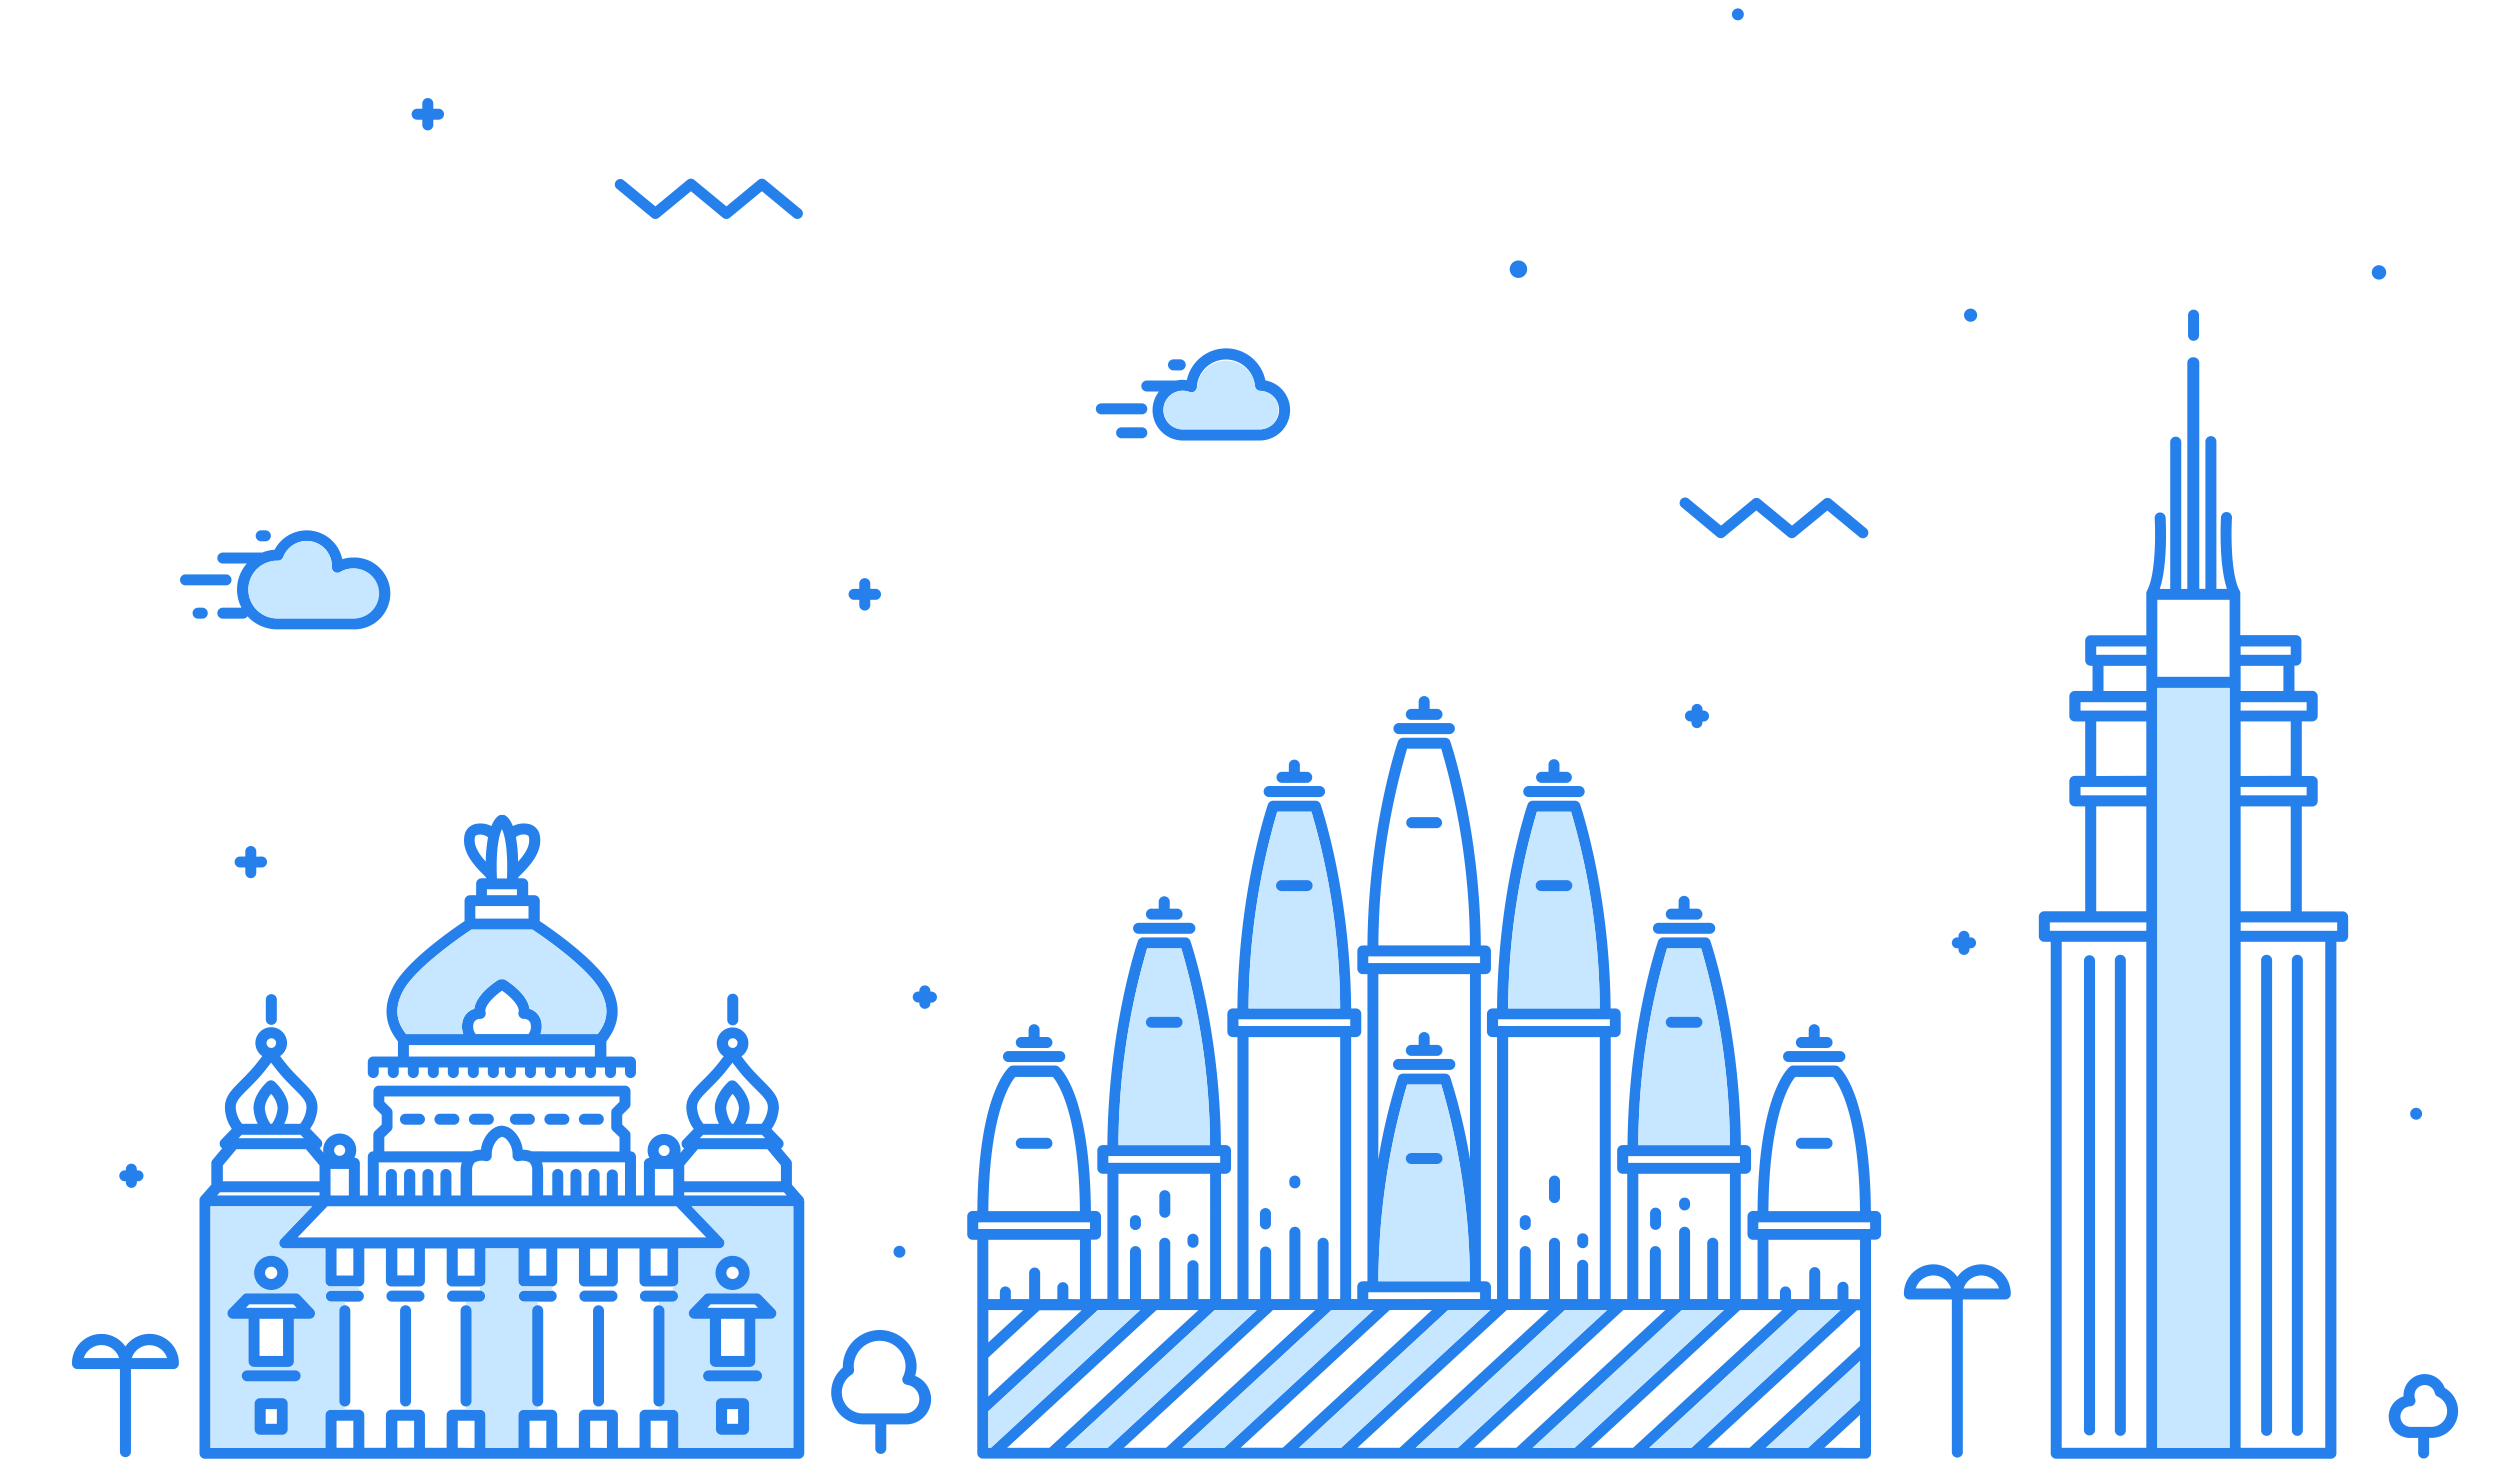 <svg id="Layer_1" data-name="Layer 1" xmlns="http://www.w3.org/2000/svg" viewBox="0 0 596 348.09"><defs><style>.cls-1{fill:#2680eb;}.cls-2{fill:#c7e6ff;}</style></defs><path class="cls-1" d="M586,336.09a6.38,6.38,0,0,1-6,6.69l-.89,0v3.62a1.31,1.31,0,1,1-2.62,0V342.8h-1.88A5.07,5.07,0,0,1,573,332.9a2.18,2.18,0,0,1,0-.25,5.07,5.07,0,0,1,9.82-1.77A6.33,6.33,0,0,1,586,336.09Zm-3.58,2.84a3.76,3.76,0,0,0-1.24-5.95,1.32,1.32,0,0,1-.74-.89,2.43,2.43,0,0,0-2.38-1.89,2.45,2.45,0,0,0-2.45,2.45,2.56,2.56,0,0,0,.16.85,1.31,1.31,0,0,1-1.22,1.77,2.45,2.45,0,0,0,0,4.89h1.06c1.34,0,3.39,0,4.2,0A3.77,3.77,0,0,0,582.41,338.93Z"/><path class="cls-1" d="M576,264.1a1.42,1.42,0,1,1-1.41,1.42A1.42,1.42,0,0,1,576,264.1Z"/><circle class="cls-1" cx="567.15" cy="64.94" r="1.72"/><path class="cls-1" d="M559.8,218.55v4.67a1.31,1.31,0,0,1-1.31,1.31H557V346.46a1.31,1.31,0,0,1-1.31,1.31H490.2a1.31,1.31,0,0,1-1.31-1.31V224.53h-1.53a1.31,1.31,0,0,1-1.31-1.31v-4.67a1.31,1.31,0,0,1,1.31-1.31h9.75v-25h-2.47a1.31,1.31,0,0,1-1.31-1.31v-4.66a1.31,1.31,0,0,1,1.31-1.31h2.47V172h-2.47a1.31,1.31,0,0,1-1.31-1.31v-4.66a1.31,1.31,0,0,1,1.31-1.31h4.22v-6h-.43a1.31,1.31,0,0,1-1.32-1.31v-4.66a1.32,1.32,0,0,1,1.32-1.31h13.25v-9.76a.25.25,0,0,1,0-.08.71.71,0,0,1,0-.14l0-.12a.65.65,0,0,1,0-.13l.06-.12,0-.08c2.22-3.72,2.15-13.86,1.93-17.45a1.31,1.31,0,0,1,2.62-.16c0,.5.63,11-1.41,17h2.5v-35.1a1.32,1.32,0,0,1,2.63,0v35.1h1.45V86.5a1.32,1.32,0,0,1,1.31-1.32H523a1.31,1.31,0,0,1,1.31,1.32v53.88h1.46v-35.1a1.31,1.31,0,0,1,2.62,0v35.1h2.51c-2-5.95-1.45-16.47-1.41-17a1.31,1.31,0,1,1,2.61.16c-.21,3.59-.29,13.74,1.93,17.45,0,0,0,0,0,.08l.06.12a.65.65,0,0,0,0,.13.5.5,0,0,1,0,.12.77.77,0,0,1,0,.15s0,0,0,.07v9.76h13.25a1.31,1.31,0,0,1,1.31,1.31v4.66a1.31,1.31,0,0,1-1.31,1.31H547v6h4.23a1.31,1.31,0,0,1,1.31,1.31v4.66a1.31,1.31,0,0,1-1.31,1.31h-2.48V185h2.48a1.31,1.31,0,0,1,1.31,1.31v4.66a1.31,1.31,0,0,1-1.31,1.31h-2.48v25h9.76A1.31,1.31,0,0,1,559.8,218.55Zm-2.62,3.35v-2h-23v2Zm-2.84,123.25V224.53H534.17V345.15ZM549.9,189.61v-2H534.17v2Zm0-20.21v-2H534.17v2Zm-3.79,47.84v-25H534.17v25Zm0-32.29V172H534.17V185Zm0-28.84v-2H534.17v2Zm-1.75,8.63v-6H534.17v6ZM531.54,345.15V164H514.3V345.15Zm0-183.8V143H514.3v18.35h17.24Zm-19.86,183.8V224.53H491.51V345.15Zm0-123.25v-2h-23v2Zm0-4.66v-25H499.74v25Zm0-27.63v-2H496v2Zm0-4.66V172H499.74V185Zm0-15.55v-2H496v2Zm0-4.66v-6h-10.2v6Zm0-8.63v-2H499.74v2Z"/><path class="cls-1" d="M549,228.93V341a1.31,1.31,0,1,1-2.62,0V228.93a1.31,1.31,0,1,1,2.62,0Z"/><path class="cls-1" d="M541.67,228.93V341a1.31,1.31,0,1,1-2.62,0V228.93a1.31,1.31,0,1,1,2.62,0Z"/><path class="cls-2" d="M531.54,223.22V345.15H514.3V164h17.24v59.24Z"/><path class="cls-1" d="M524.26,75.14v4.8A1.3,1.3,0,0,1,523,81.25h-.06a1.31,1.31,0,0,1-1.31-1.31v-4.8a1.32,1.32,0,0,1,1.31-1.32H523A1.31,1.31,0,0,1,524.26,75.14Z"/><path class="cls-1" d="M506.8,228.93V341a1.31,1.31,0,0,1-2.62,0V228.93a1.31,1.31,0,1,1,2.62,0Z"/><path class="cls-1" d="M499.45,228.93V341a1.32,1.32,0,0,1-2.63,0V228.93a1.32,1.32,0,0,1,2.63,0Z"/><path class="cls-1" d="M479.37,308.48a1.31,1.31,0,0,1-1.31,1.31H467.94v36.39a1.31,1.31,0,1,1-2.62,0V309.79H455.2a1.31,1.31,0,0,1-1.31-1.31,7,7,0,0,1,12.74-4.07,7,7,0,0,1,12.74,4.07Zm-11.23-1.31h8.42a4.41,4.41,0,0,0-8.42,0Zm-11.43,0h8.42a4.41,4.41,0,0,0-8.42,0Z"/><path class="cls-1" d="M469.78,73.57a1.57,1.57,0,1,1-1.56,1.57A1.57,1.57,0,0,1,469.78,73.57Z"/><path class="cls-1" d="M469.78,223.47a1.31,1.31,0,0,1,0,2.62h-.26v.26a1.31,1.31,0,0,1-2.62,0v-.26h-.27a1.31,1.31,0,0,1,0-2.62h.27v-.26a1.31,1.31,0,1,1,2.62,0v.26Z"/><path class="cls-1" d="M448.46,290v4.22a1.31,1.31,0,0,1-1.31,1.31h-1.1v50.89a1.31,1.31,0,0,1-1.31,1.31H234.3a1.31,1.31,0,0,1-1.31-1.31V295.57H231.9a1.3,1.3,0,0,1-1.31-1.31V290a1.31,1.31,0,0,1,1.31-1.31H233c.22-28,7.38-34.12,7.69-34.37a1.28,1.28,0,0,1,.82-.29h10.05a1.28,1.28,0,0,1,.82.29c.31.25,7.47,6.38,7.69,34.37h1.1a1.31,1.31,0,0,1,1.31,1.31v4.22a1.31,1.31,0,0,1-1.31,1.31h-1.09v14.12H264V279.83h-1.09a1.31,1.31,0,0,1-1.31-1.31V274.3a1.3,1.3,0,0,1,1.31-1.31H264c.21-28.05,7.2-48.44,7.27-48.64a1.31,1.31,0,0,1,1.24-.88h10.05a1.32,1.32,0,0,1,1.24.88c.07.2,7.05,20.59,7.27,48.64h1.1a1.3,1.3,0,0,1,1.31,1.31v4.22a1.31,1.31,0,0,1-1.31,1.31H291.1v29.86H295V247.25h-1.09a1.31,1.31,0,0,1-1.31-1.31v-4.22a1.3,1.3,0,0,1,1.31-1.31H295c.22-28,7.2-48.44,7.27-48.64a1.32,1.32,0,0,1,1.24-.88H313.6a1.31,1.31,0,0,1,1.24.88c.07.2,7.06,20.59,7.27,48.64h1.1a1.3,1.3,0,0,1,1.31,1.31v4.22a1.31,1.31,0,0,1-1.31,1.31h-1.09v62.44h1.45v-2.92a1.31,1.31,0,0,1,1.31-1.31H326V232.24h-1.1a1.31,1.31,0,0,1-1.31-1.31v-4.22a1.31,1.31,0,0,1,1.31-1.31H326c.21-28.05,7.2-48.44,7.27-48.64a1.3,1.3,0,0,1,1.24-.88h10a1.3,1.3,0,0,1,1.24.88c.07.2,7.06,20.59,7.28,48.64h1.1a1.31,1.31,0,0,1,1.31,1.31v4.22a1.31,1.31,0,0,1-1.31,1.31h-1.09v73.22h1.09a1.31,1.31,0,0,1,1.31,1.31v2.92h1.45V247.25h-1.09a1.31,1.31,0,0,1-1.31-1.31v-4.22a1.31,1.31,0,0,1,1.31-1.31h1.1c.22-28,7.2-48.44,7.28-48.64a1.3,1.3,0,0,1,1.23-.88h10.05a1.31,1.31,0,0,1,1.24.88c.07.2,7.06,20.59,7.27,48.64h1.1a1.3,1.3,0,0,1,1.31,1.31v4.22a1.31,1.31,0,0,1-1.31,1.31H384v62.44h3.93V279.83h-1.09a1.31,1.31,0,0,1-1.31-1.31V274.3a1.31,1.31,0,0,1,1.31-1.31H388c.22-28.05,7.21-48.44,7.28-48.64a1.3,1.3,0,0,1,1.24-.88h10a1.3,1.3,0,0,1,1.24.88c.07.2,7.06,20.59,7.27,48.64h1.1a1.31,1.31,0,0,1,1.32,1.31v4.22a1.32,1.32,0,0,1-1.32,1.31H415v29.86H419V295.57h-1.09a1.31,1.31,0,0,1-1.31-1.31V290a1.31,1.31,0,0,1,1.31-1.31H419c.22-28,7.37-34.12,7.68-34.37a1.33,1.33,0,0,1,.83-.29h10a1.33,1.33,0,0,1,.83.29c.31.25,7.46,6.38,7.68,34.37h1.11A1.31,1.31,0,0,1,448.46,290ZM445.84,293v-1.6H419.18V293h26.66Zm-2.41,52.2V337.3l-8.5,7.85Zm0-11.42v-9.29L421,345.15h10.06Zm0-12.85v-8.57h-.78L407.1,345.15h10Zm0-11.19V295.57H421.59v14.12h2.76V308a1.31,1.31,0,0,1,2.62,0v1.69h4.35v-6.3a1.31,1.31,0,0,1,2.62,0v6.3h4.11v-2.81a1.31,1.31,0,0,1,2.62,0v2.81Zm-21.84-21h21.83c-.18-23.2-5.21-30.58-6.44-32H428C426.81,258.14,421.78,265.51,421.59,288.73Zm-18.35,56.42,35.55-32.84H428.74l-35.56,32.84Zm-13.92,0,35.56-32.84H414.82l-35.55,32.84Zm25.49-67.94v-1.6H388.16v1.6h.75a1.33,1.33,0,0,1,.34,0h24.47a1.27,1.27,0,0,1,.34,0Zm-2.4,32.48V279.83H390.57v29.86h2.76V298.38a1.31,1.31,0,0,1,2.62,0v11.31h4.35V293.77a1.31,1.31,0,0,1,2.62,0v15.92H407V296.4a1.31,1.31,0,0,1,2.62,0v13.29ZM390.57,273H412.4a168.71,168.71,0,0,0-6.84-46.9h-8.14A168.7,168.7,0,0,0,390.57,273ZM375.4,345.15,411,312.31h-10l-35.56,32.84Zm-13.91,0L397,312.31H387l-35.56,32.84Zm22.3-100.52V243H357.14v1.6h26.65ZM347.57,345.15l35.56-32.84H373.07l-35.55,32.84Zm33.82-35.46V247.25H359.54v62.44h2.77V298.38a1.31,1.31,0,0,1,2.62,0v11.31h4.35V296.4a1.31,1.31,0,0,1,2.62,0v13.29H376v-8.05a1.31,1.31,0,0,1,2.62,0v8.05Zm-21.84-69.28h21.83a168.71,168.71,0,0,0-6.84-46.9H366.4A168.78,168.78,0,0,0,359.55,240.41Zm-25.9,104.74,35.56-32.84h-10L323.6,345.15Zm-13.91,0,35.55-32.84H345.24l-35.56,32.84Zm33.11-35.46v-1.61H326.2v1.61Zm0-80.07V228H326.2v1.6h26.65Zm-2.41,46.77V232.24H328.6v44.15a138.91,138.91,0,0,1,4.66-19.57,1.31,1.31,0,0,1,1.24-.87h10a1.31,1.31,0,0,1,1.24.87A137.21,137.21,0,0,1,350.44,276.39Zm-21.83-51h21.82a168.3,168.3,0,0,0-6.84-46.9h-8.14A168.94,168.94,0,0,0,328.61,225.4Zm0,80.06h21.82a168.2,168.2,0,0,0-6.84-46.89h-8.14A168.84,168.84,0,0,0,328.61,305.46Zm-22.79,39.69,35.56-32.84H331.32l-35.55,32.84Zm-13.92,0,35.56-32.84h-10l-35.56,32.84Zm30-100.52V243H295.25v1.6H321.9Zm-2.4,65.06V247.25H297.65v62.44h2.76V298.38a1.32,1.32,0,0,1,2.63,0v11.31h4.35V293.77a1.31,1.31,0,0,1,2.62,0v15.92h4.11V296.4a1.31,1.31,0,0,1,2.62,0v13.29Zm-21.84-69.28h21.83a168.71,168.71,0,0,0-6.84-46.9H304.5A169.35,169.35,0,0,0,297.66,240.41ZM278,345.15l35.55-32.84H303.49l-35.56,32.84Zm-13.92,0,35.56-32.84H289.57L254,345.15Zm26.81-67.94v-1.6H264.23v1.6H265a1.27,1.27,0,0,1,.34,0h24.47a1.27,1.27,0,0,1,.34,0Zm-2.4,32.48V279.83H266.63v29.86h2.76V298.38a1.31,1.31,0,0,1,2.62,0v11.31h4.36V296.4a1.31,1.31,0,0,1,2.62,0v13.29h4.1v-8.05a1.32,1.32,0,0,1,2.63,0v8.05ZM266.64,273h21.83a168.71,168.71,0,0,0-6.84-46.9h-8.15A168.86,168.86,0,0,0,266.64,273Zm-16.48,72.16,35.55-32.84h-10L240.1,345.15Zm-13.92,0,35.56-32.84H261.74l-26.13,24.13v8.71ZM259.86,293v-1.6H233.21V293h26.65Zm-24.25,39.93,22.27-20.57H247.82l-12.21,11.28Zm21.85-23.19V295.57H235.61v14.12h2.76V308a1.31,1.31,0,0,1,2.62,0v1.69h4.35v-6.3a1.32,1.32,0,0,1,2.63,0v6.3h4.1v-2.81a1.32,1.32,0,0,1,2.63,0v2.81Zm-21.84-21h21.83c-.19-23.2-5.21-30.58-6.45-32h-8.94C240.83,258.14,235.8,265.51,235.62,288.73Zm0,31.29,8.35-7.71h-8.35Z"/><path class="cls-1" d="M444.94,126a1.31,1.31,0,0,1-.83,2.32,1.28,1.28,0,0,1-.84-.3l-7.63-6.3L428,128a1.31,1.31,0,0,1-1.67,0l-7.63-6.3-7.63,6.3a1.31,1.31,0,0,1-1.67,0L401,121a1.31,1.31,0,1,1,1.67-2l7.62,6.3,7.64-6.3a1.3,1.3,0,0,1,1.66,0l7.63,6.3,7.64-6.3a1.31,1.31,0,0,1,1.67,0Z"/><polygon class="cls-2" points="443.43 324.44 443.43 333.73 431.07 345.15 421.01 345.15 443.43 324.44"/><path class="cls-1" d="M438.63,250.57a1.31,1.31,0,0,1,0,2.62H426.39a1.31,1.31,0,0,1,0-2.62Z"/><polygon class="cls-2" points="438.79 312.31 403.24 345.15 393.18 345.15 428.74 312.31 438.79 312.31"/><path class="cls-1" d="M435.57,247.22a1.31,1.31,0,1,1,0,2.62h-6.12a1.31,1.31,0,0,1,0-2.62h1.75v-1.74a1.31,1.31,0,1,1,2.62,0v1.74Z"/><path class="cls-1" d="M435.57,271.25a1.31,1.31,0,0,1,0,2.62h-6.12a1.31,1.31,0,0,1,0-2.62Z"/><path class="cls-1" d="M414.31,2a1.42,1.42,0,1,1-1.42,1.41A1.42,1.42,0,0,1,414.31,2Z"/><path class="cls-2" d="M412.4,273H390.57a168.7,168.7,0,0,1,6.85-46.9h8.14A168.71,168.71,0,0,1,412.4,273Zm-6.54-29.28a1.31,1.31,0,0,0-1.31-1.31h-6.12a1.31,1.31,0,1,0,0,2.62h6.12A1.31,1.31,0,0,0,405.86,243.71Z"/><polygon class="cls-2" points="410.96 312.31 375.4 345.15 365.35 345.15 400.91 312.31 410.96 312.31"/><path class="cls-1" d="M407.61,220a1.31,1.31,0,0,1,0,2.62H395.37a1.31,1.31,0,0,1,0-2.62Z"/><path class="cls-1" d="M406.12,169.4a1.31,1.31,0,0,1,0,2.62h-.26v.26a1.31,1.31,0,1,1-2.62,0V172H403a1.31,1.31,0,0,1,0-2.62h.27v-.26a1.31,1.31,0,0,1,2.62,0v.26Z"/><path class="cls-1" d="M404.55,216.62a1.31,1.31,0,0,1,0,2.62h-6.12a1.31,1.31,0,0,1,0-2.62h1.75v-1.74a1.31,1.31,0,0,1,2.62,0v1.74Z"/><path class="cls-1" d="M404.55,242.4a1.31,1.31,0,0,1,0,2.62h-6.12a1.31,1.31,0,1,1,0-2.62Z"/><path class="cls-1" d="M402.92,286.81v.45a1.31,1.31,0,0,1-2.62,0v-.45a1.31,1.31,0,1,1,2.62,0Z"/><path class="cls-1" d="M396,289.21v2.68a1.31,1.31,0,0,1-2.62,0v-2.68a1.31,1.31,0,1,1,2.62,0Z"/><polygon class="cls-2" points="383.13 312.31 347.57 345.15 337.52 345.15 373.07 312.31 382.7 312.31 383.13 312.31"/><path class="cls-2" d="M381.38,240.41H359.55a168.78,168.78,0,0,1,6.85-46.9h8.14A168.71,168.71,0,0,1,381.38,240.41Zm-6.54-29.28a1.31,1.31,0,0,0-1.31-1.31h-6.12a1.31,1.31,0,1,0,0,2.62h6.12A1.31,1.31,0,0,0,374.84,211.13Z"/><path class="cls-1" d="M378.63,295.33v.93a1.31,1.31,0,0,1-2.62,0v-.93a1.31,1.31,0,0,1,2.62,0Z"/><path class="cls-1" d="M376.58,187.39a1.32,1.32,0,0,1,0,2.63H364.35a1.32,1.32,0,0,1,0-2.63Z"/><path class="cls-1" d="M373.53,184a1.32,1.32,0,0,1,0,2.63h-6.12a1.32,1.32,0,0,1,0-2.63h1.75V182.3a1.31,1.31,0,1,1,2.62,0V184Z"/><path class="cls-1" d="M373.53,209.82a1.31,1.31,0,0,1,0,2.62h-6.12a1.31,1.31,0,1,1,0-2.62Z"/><path class="cls-1" d="M371.9,281.57v3.94a1.31,1.31,0,0,1-2.62,0v-3.94a1.31,1.31,0,0,1,2.62,0Z"/><path class="cls-1" d="M364.93,291v.93a1.31,1.31,0,0,1-2.62,0V291a1.31,1.31,0,1,1,2.62,0Z"/><path class="cls-1" d="M362,62.1a2.08,2.08,0,1,1-2.08,2.07A2.08,2.08,0,0,1,362,62.1Z"/><polygon class="cls-2" points="355.29 312.31 319.74 345.15 309.68 345.15 345.24 312.31 354.16 312.31 355.29 312.31"/><path class="cls-2" d="M350.43,305.46H328.61a168.84,168.84,0,0,1,6.84-46.89h8.14A168.2,168.2,0,0,1,350.43,305.46Zm-6.54-29.27a1.31,1.31,0,0,0-1.31-1.31h-6.12a1.31,1.31,0,0,0,0,2.62h6.12A1.31,1.31,0,0,0,343.89,276.19Z"/><path class="cls-1" d="M345.64,172.38a1.32,1.32,0,0,1,0,2.63H333.4a1.32,1.32,0,0,1,0-2.63Z"/><path class="cls-1" d="M345.64,252.45a1.31,1.31,0,0,1,0,2.62H333.4a1.31,1.31,0,0,1,0-2.62Z"/><path class="cls-1" d="M342.58,169a1.31,1.31,0,1,1,0,2.62h-6.12a1.31,1.31,0,1,1,0-2.62h1.75v-1.75a1.31,1.31,0,1,1,2.62,0V169Z"/><path class="cls-1" d="M342.58,194.81a1.32,1.32,0,0,1,0,2.63h-6.12a1.32,1.32,0,0,1,0-2.63Z"/><path class="cls-1" d="M342.58,249.1a1.31,1.31,0,1,1,0,2.62h-6.12a1.31,1.31,0,1,1,0-2.62h1.75v-1.75a1.31,1.31,0,1,1,2.62,0v1.75Z"/><path class="cls-1" d="M342.58,274.88a1.31,1.31,0,0,1,0,2.62h-6.12a1.31,1.31,0,0,1,0-2.62Z"/><polygon class="cls-2" points="327.46 312.31 291.9 345.15 281.85 345.15 317.41 312.31 320.81 312.31 324.88 312.31 327.46 312.31"/><path class="cls-2" d="M319.49,240.41H297.66a169.35,169.35,0,0,1,6.84-46.9h8.15A168.71,168.71,0,0,1,319.49,240.41Zm-6.55-29.28a1.31,1.31,0,0,0-1.31-1.31h-6.11a1.31,1.31,0,0,0,0,2.62h6.11A1.3,1.3,0,0,0,312.94,211.13Z"/><path class="cls-1" d="M314.69,187.39a1.32,1.32,0,0,1,0,2.63H302.46a1.32,1.32,0,0,1,0-2.63Z"/><path class="cls-1" d="M311.63,184a1.32,1.32,0,0,1,0,2.63h-6.11a1.32,1.32,0,0,1,0-2.63h1.74V182.3a1.32,1.32,0,0,1,2.63,0V184Z"/><path class="cls-1" d="M311.63,209.82a1.31,1.31,0,0,1,0,2.62h-6.11a1.31,1.31,0,0,1,0-2.62Z"/><path class="cls-1" d="M310,281.57V282a1.31,1.31,0,1,1-2.62,0v-.44a1.31,1.31,0,0,1,2.62,0Z"/><path class="cls-1" d="M301.64,90.68a7.17,7.17,0,0,1,5.92,7.1,7.25,7.25,0,0,1-7.23,7.24H282a7.23,7.23,0,0,1-5.7-11.68H273.4a1.31,1.31,0,0,1,0-2.62h7a7.06,7.06,0,0,1,1.54-.17,7.75,7.75,0,0,1,1,.07,9.57,9.57,0,0,1,18.73.06Zm3.3,7.1a4.58,4.58,0,0,0-4.49-4.6A1.3,1.3,0,0,1,299.19,92a6.95,6.95,0,0,0-13.86.31,1.32,1.32,0,0,1-.59,1,1.3,1.3,0,0,1-1.18.13,4.54,4.54,0,0,0-1.61-.3,4.61,4.61,0,0,0,0,9.22h18.38A4.61,4.61,0,0,0,304.94,97.78Z"/><path class="cls-2" d="M300.45,93.18a4.61,4.61,0,0,1-.12,9.21H282a4.61,4.61,0,0,1,0-9.22,4.54,4.54,0,0,1,1.61.3,1.3,1.3,0,0,0,1.18-.13,1.32,1.32,0,0,0,.59-1A6.95,6.95,0,0,1,299.19,92,1.3,1.3,0,0,0,300.45,93.18Z"/><path class="cls-1" d="M303,289.21v2.68a1.32,1.32,0,0,1-2.63,0v-2.68a1.32,1.32,0,0,1,2.63,0Z"/><polygon class="cls-2" points="299.63 312.31 264.07 345.15 254.02 345.15 289.57 312.31 289.79 312.31 296.34 312.31 299.63 312.31"/><path class="cls-2" d="M288.47,273H266.64a168.86,168.86,0,0,1,6.84-46.9h8.15A168.71,168.71,0,0,1,288.47,273Zm-6.55-29.28a1.31,1.31,0,0,0-1.31-1.31H274.5a1.31,1.31,0,0,0,0,2.62h6.11A1.3,1.3,0,0,0,281.92,243.71Z"/><path class="cls-1" d="M285.72,295.33v.93a1.32,1.32,0,0,1-2.63,0v-.93a1.32,1.32,0,0,1,2.63,0Z"/><path class="cls-1" d="M283.67,220a1.31,1.31,0,1,1,0,2.62H271.44a1.31,1.31,0,1,1,0-2.62Z"/><path class="cls-1" d="M281.47,85.67a1.32,1.32,0,0,1,0,2.63h-1.81a1.32,1.32,0,0,1,0-2.63Z"/><path class="cls-1" d="M280.61,216.62a1.31,1.31,0,0,1,0,2.62H274.5a1.31,1.31,0,0,1,0-2.62h1.74v-1.74a1.32,1.32,0,0,1,2.63,0v1.74Z"/><path class="cls-1" d="M280.61,242.4a1.31,1.31,0,0,1,0,2.62H274.5a1.31,1.31,0,0,1,0-2.62Z"/><path class="cls-1" d="M279,285.06V289a1.31,1.31,0,0,1-2.62,0v-3.95a1.31,1.31,0,0,1,2.62,0Z"/><path class="cls-1" d="M272.21,96.16a1.31,1.31,0,1,1,0,2.62h-9.65a1.31,1.31,0,1,1,0-2.62Z"/><path class="cls-1" d="M272.21,101.87a1.31,1.31,0,1,1,0,2.62h-4.82a1.31,1.31,0,0,1,0-2.62Z"/><path class="cls-1" d="M272,291v.93a1.31,1.31,0,0,1-2.62,0V291a1.31,1.31,0,0,1,2.62,0Z"/><polygon class="cls-2" points="271.8 312.31 236.24 345.15 235.61 345.15 235.61 336.44 261.74 312.31 265.32 312.31 271.8 312.31"/><path class="cls-1" d="M252.65,250.57a1.31,1.31,0,0,1,0,2.62H240.42a1.31,1.31,0,1,1,0-2.62Z"/><path class="cls-1" d="M249.59,247.22a1.31,1.31,0,0,1,0,2.62h-6.11a1.31,1.31,0,1,1,0-2.62h1.74v-1.74a1.31,1.31,0,1,1,2.62,0v1.74Z"/><path class="cls-1" d="M249.59,271.25a1.31,1.31,0,0,1,0,2.62h-6.11a1.31,1.31,0,1,1,0-2.62Z"/><path class="cls-1" d="M222.06,236.41a1.31,1.31,0,0,1,0,2.62h-.26v.27a1.32,1.32,0,0,1-2.63,0V239h-.26a1.31,1.31,0,0,1,0-2.62h.26v-.26a1.32,1.32,0,0,1,2.63,0v.26Z"/><path class="cls-1" d="M218.17,328a6,6,0,0,1-2.42,11.58h-4.46v5.73a1.31,1.31,0,0,1-2.62,0v-5.73h-2.85a7.65,7.65,0,0,1-4.89-13.54c0-.16,0-.31,0-.46a8.8,8.8,0,0,1,17.59,0A8.52,8.52,0,0,1,218.17,328Zm1,5.53a3.43,3.43,0,0,0-2.92-3.38,1.28,1.28,0,0,1-1-.68,1.31,1.31,0,0,1,0-1.19,6.08,6.08,0,0,0,.63-2.7,6.18,6.18,0,0,0-12.35,0,6,6,0,0,0,.07.88,1.3,1.3,0,0,1-.57,1.27,5,5,0,0,0,2.78,9.23h9.93A3.43,3.43,0,0,0,219.17,333.56Z"/><path class="cls-1" d="M214.43,297a1.42,1.42,0,1,1-1.42,1.41A1.41,1.41,0,0,1,214.43,297Z"/><path class="cls-1" d="M208.72,140.38a1.31,1.31,0,0,1,0,2.62h-1.25v1.25a1.31,1.31,0,0,1-2.62,0V143h-1.24a1.31,1.31,0,0,1,0-2.62h1.24v-1.24a1.31,1.31,0,0,1,2.62,0v1.24Z"/><path class="cls-1" d="M191.74,286.27v60.19a1.31,1.31,0,0,1-1.31,1.31H48.87a1.31,1.31,0,0,1-1.31-1.31V286.27s0,0,0-.07a.66.66,0,0,1,0-.14l0-.12a.93.93,0,0,1,0-.13l.05-.11.06-.11a.44.44,0,0,1,.08-.11.25.25,0,0,1,0-.07l2.63-3v-5.08a1.28,1.28,0,0,1,.31-.84l2.29-2.74a1.31,1.31,0,0,1-.27-2l2.55-2.63A9.23,9.23,0,0,1,53.62,264c0-2.59,1.57-4.16,3.74-6.34.8-.8,1.71-1.71,2.71-2.83.75-.84,1.73-2.09,2.46-3.06a3.77,3.77,0,1,1,4.25,0c.73,1,1.71,2.23,2.45,3.06,1,1.12,1.92,2,2.72,2.83,2.17,2.18,3.74,3.75,3.74,6.34a9.23,9.23,0,0,1-1.77,5.09l2.54,2.63a1.3,1.3,0,0,1-.26,2l.91,1.08a3.68,3.68,0,0,1-.06-.58A3.94,3.94,0,1,1,84.48,276a1.31,1.31,0,0,1,1.31,1.31V285h1.89v-9.17A1.31,1.31,0,0,1,89,274.48v-3.93a1.32,1.32,0,0,1,.41-.95L91,268.1v-2.33l-1.58-1.58a1.29,1.29,0,0,1-.39-.93v-3.12a1.31,1.31,0,0,1,1.31-1.31H149a1.31,1.31,0,0,1,1.31,1.31v3.12a1.29,1.29,0,0,1-.39.93l-1.58,1.58v2.33l1.57,1.5a1.35,1.35,0,0,1,.4.95v3.93a1.31,1.31,0,0,1,1.31,1.31V285h1.89v-7.64a1.31,1.31,0,0,1,1.31-1.31,3.93,3.93,0,1,1,7.43-1.77,3.68,3.68,0,0,1-.06.58l.91-1.08a1.3,1.3,0,0,1-.26-2l2.54-2.63a9.23,9.23,0,0,1-1.76-5.09c0-2.59,1.56-4.16,3.73-6.34.8-.8,1.71-1.71,2.72-2.83.74-.84,1.72-2.09,2.46-3.06a3.77,3.77,0,1,1,4.24,0c.74,1,1.71,2.23,2.46,3.06,1,1.12,1.91,2,2.71,2.83,2.17,2.18,3.74,3.75,3.74,6.34a9.31,9.31,0,0,1-1.76,5.09l2.54,2.63a1.31,1.31,0,0,1-.27,2l2.3,2.74a1.33,1.33,0,0,1,.3.84v5.08l2.63,3,.05.07.07.11a.24.24,0,0,1,.06.11l.05.11a.93.93,0,0,1,0,.13l0,.12a.66.66,0,0,1,0,.14A.2.2,0,0,1,191.74,286.27Zm-2.62,58.88V287.59H164.88l7.49,7.83a1.3,1.3,0,0,1-.94,2.21h-9.69v7.76a1.31,1.31,0,0,1-1.31,1.31h-6.67a1.31,1.31,0,0,1-1.31-1.31v-7.76h-5.16v7.76A1.31,1.31,0,0,1,146,306.7h-6.67a1.31,1.31,0,0,1-1.31-1.31v-7.76h-5.17v7.76a1.31,1.31,0,0,1-1.31,1.31h-6.66a1.31,1.31,0,0,1-1.31-1.31v-7.76h-7.8v7.76a1.31,1.31,0,0,1-1.31,1.31h-6.66a1.31,1.31,0,0,1-1.31-1.31v-7.76H101.3v7.76A1.31,1.31,0,0,1,100,306.7H93.33A1.31,1.31,0,0,1,92,305.39v-7.76H86.85v7.76a1.31,1.31,0,0,1-1.31,1.31H78.87a1.31,1.31,0,0,1-1.31-1.31v-7.76H67.88a1.3,1.3,0,0,1-.95-2.21l7.49-7.83H50.18v57.56H77.56v-7.76a1.31,1.31,0,0,1,1.31-1.31h6.67a1.31,1.31,0,0,1,1.31,1.31v7.76H92v-7.76a1.31,1.31,0,0,1,1.31-1.31H100a1.31,1.31,0,0,1,1.31,1.31v7.76h5.17v-7.76a1.31,1.31,0,0,1,1.31-1.31h6.66a1.31,1.31,0,0,1,1.31,1.31v7.76h7.8v-7.76a1.31,1.31,0,0,1,1.31-1.31h6.66a1.31,1.31,0,0,1,1.31,1.31v7.76H138v-7.76a1.31,1.31,0,0,1,1.31-1.31H146a1.31,1.31,0,0,1,1.31,1.31v7.76h5.16v-7.76a1.31,1.31,0,0,1,1.31-1.31h6.67a1.31,1.31,0,0,1,1.31,1.31v7.76ZM187.55,285l-.66-.76H163.12V285Zm-1.38-3.38v-3.79l-3.23-3.86H166.36l-3.24,3.86v3.79Zm-4.61-13.71a7,7,0,0,0,1.5-3.88c0-1.45-.86-2.37-3-4.49-.83-.82-1.76-1.76-2.81-2.93-.82-.92-1.86-2.26-2.63-3.27-.77,1-1.81,2.35-2.63,3.27-1.05,1.17-2,2.11-2.81,2.93-2.11,2.12-3,3-3,4.49a6.91,6.91,0,0,0,1.5,3.88h3.73a9,9,0,0,1-1-3.82c0-3.11,2.92-5.9,3.26-6.21a1.08,1.08,0,0,1,.18-.11,1,1,0,0,1,.22-.13,2.1,2.1,0,0,1,.24-.06,1,1,0,0,1,.25,0,1.18,1.18,0,0,1,.25,0,2.1,2.1,0,0,1,.24.06,1,1,0,0,1,.22.13,1.74,1.74,0,0,1,.18.11c.33.31,3.26,3.1,3.26,6.21a9.16,9.16,0,0,1-1,3.82Zm.86,3.44-.79-.82h-14l-.8.82h15.55Zm-7.58-3.44a7.78,7.78,0,0,0,1.34-3.82,6,6,0,0,0-1.53-3.3,6,6,0,0,0-1.53,3.3,7.82,7.82,0,0,0,1.34,3.82Zm1-19.22a1.15,1.15,0,1,0-1.15,1.14A1.15,1.15,0,0,0,175.8,248.65ZM168.36,295l-7.11-7.42H78.05L70.94,295h97.42ZM160.5,285v-6.33h-4.37V285Zm-1.38,60.19V338.7h-4v6.45Zm0-41.07v-6.45h-4v6.45Zm.51-29.84a1.31,1.31,0,1,0-1.31,1.31A1.31,1.31,0,0,0,159.63,274.24ZM149,285V277.1H129.21a7.6,7.6,0,0,1,.27,2c0,1.25,0,4.15,0,5.86h2.18V280a1.31,1.31,0,0,1,2.62,0V285H136V280a1.31,1.31,0,0,1,2.62,0V285h1.71V280a1.31,1.31,0,1,1,2.62,0V285h1.71V280a1.32,1.32,0,0,1,2.63,0V285Zm-1.31-10.48V271.1l-1.57-1.5a1.31,1.31,0,0,1-.4-1v-3.42a1.34,1.34,0,0,1,.38-.93l1.59-1.58v-1.27H91.62v1.27l1.58,1.58a1.34,1.34,0,0,1,.38.93v3.42a1.31,1.31,0,0,1-.4,1l-1.56,1.5v3.38h20.85a5.83,5.83,0,0,1,2.17-.39,7.49,7.49,0,0,1,2-4.27,5.92,5.92,0,0,1,.72-.62,3.94,3.94,0,0,1,2.26-.84,4.4,4.4,0,0,1,3,1.46,7.43,7.43,0,0,1,2,4.27h0a5.7,5.7,0,0,1,2.16.39Zm-3,70.67V338.7h-4v6.45Zm0-41.07v-6.45h-4v6.45Zm-14.45,41.07V338.7h-4v6.45Zm0-41.07v-6.45h-4v6.45ZM126.87,285c0-1.69,0-4.59,0-5.79a2.75,2.75,0,0,0-.6-2.05,3.53,3.53,0,0,0-2.63-.33,1.28,1.28,0,0,1-1-.3,1.3,1.3,0,0,1-.45-1,5.21,5.21,0,0,0-1.36-3.82,2.09,2.09,0,0,0-1.12-.69,2.13,2.13,0,0,0-1.12.69,5.17,5.17,0,0,0-1.35,3.82,1.37,1.37,0,0,1-.45,1,1.3,1.3,0,0,1-1,.3,3.55,3.55,0,0,0-2.64.33,2.8,2.8,0,0,0-.6,2.05c0,1.2,0,4.1,0,5.79h14.44Zm-13.74,60.19V338.7h-4v6.45Zm0-41.07v-6.45h-4v6.45Zm-3-27H90.3V285H92V280a1.31,1.31,0,0,1,2.62,0V285h1.71V280A1.31,1.31,0,0,1,99,280V285h1.71V280a1.31,1.31,0,0,1,2.62,0V285H105V280a1.31,1.31,0,0,1,2.62,0V285h2.18c0-1.71,0-4.61,0-5.86A7.6,7.6,0,0,1,110.09,277.1Zm-11.41,68V338.7h-4v6.45Zm0-41.07v-6.45h-4v6.45ZM84.23,345.15V338.7h-4v6.45Zm0-41.07v-6.45h-4v6.45ZM83.17,285v-6.33H78.8V285Zm-.87-10.72A1.32,1.32,0,1,0,81,275.55,1.32,1.32,0,0,0,82.3,274.24ZM76.18,285v-.76H52.42l-.67.76Zm0-3.38v-3.79l-3.24-3.86H56.36l-3.23,3.86v3.79Zm-4.61-13.71a7,7,0,0,0,1.5-3.88c0-1.45-.86-2.37-3-4.49-.82-.82-1.75-1.76-2.81-2.93-.82-.92-1.86-2.26-2.63-3.27-.76,1-1.81,2.35-2.62,3.27-1.06,1.17-2,2.11-2.81,2.93-2.12,2.12-3,3-3,4.49a6.91,6.91,0,0,0,1.5,3.88h3.74a9,9,0,0,1-1-3.82c0-3.11,2.93-5.9,3.27-6.21a1.63,1.63,0,0,1,.17-.11,1.34,1.34,0,0,1,.23-.13,2.1,2.1,0,0,1,.24-.06.77.77,0,0,1,.49,0,2.1,2.1,0,0,1,.24.06,1,1,0,0,1,.22.13,1.08,1.08,0,0,1,.18.11c.34.31,3.27,3.1,3.27,6.21a9,9,0,0,1-1,3.82Zm.86,3.44-.79-.82h-14l-.79.82H72.43Zm-7.59-3.44a7.68,7.68,0,0,0,1.34-3.82,6,6,0,0,0-1.53-3.3,6,6,0,0,0-1.52,3.3,7.82,7.82,0,0,0,1.34,3.82Zm1-19.22a1.15,1.15,0,1,0-1.15,1.14A1.14,1.14,0,0,0,65.8,248.65Z"/><path class="cls-1" d="M190.93,49.88a1.31,1.31,0,0,1-.83,2.32,1.33,1.33,0,0,1-.84-.3l-7.63-6.3L174,51.9a1.31,1.31,0,0,1-1.67,0l-7.62-6.3-7.63,6.3a1.31,1.31,0,0,1-1.67,0l-8.47-7a1.31,1.31,0,0,1,1.67-2l7.63,6.3,7.63-6.3a1.31,1.31,0,0,1,1.67,0l7.63,6.3,7.63-6.3a1.31,1.31,0,0,1,1.67,0Z"/><path class="cls-2" d="M189.12,287.59v57.56H161.74v-7.76a1.31,1.31,0,0,0-1.31-1.31H157.1v-.76a1.31,1.31,0,0,0,1.31-1.31V312.49a1.31,1.31,0,0,0-1.31-1.31v-.87h3.33a1.32,1.32,0,0,0,0-2.63v-1a1.31,1.31,0,0,0,1.31-1.31v-7.76h9.69a1.3,1.3,0,0,0,.94-2.21l-7.49-7.83Zm-4.14,26a1.31,1.31,0,0,0-.27-1.42l-3.33-3.44a1.3,1.3,0,0,0-.94-.4H168.86a1.27,1.27,0,0,0-.94.4l-3.33,3.44a1.29,1.29,0,0,0-.27,1.42,1.31,1.31,0,0,0,1.21.8h3.71v10.16a1.31,1.31,0,0,0,1.31,1.31h8.19a1.32,1.32,0,0,0,1.32-1.31V314.4h3.71A1.32,1.32,0,0,0,185,313.6ZM181.67,328a1.31,1.31,0,0,0-1.31-1.31H168.93a1.31,1.31,0,1,0,0,2.62h11.43A1.31,1.31,0,0,0,181.67,328Zm-3.09,12.74v-6.11a1.31,1.31,0,0,0-1.31-1.31H172a1.3,1.3,0,0,0-1.31,1.31v6.11a1.3,1.3,0,0,0,1.31,1.31h5.24A1.31,1.31,0,0,0,178.58,340.74Zm.15-37.28a4.08,4.08,0,1,0-4.08,4.07A4.08,4.08,0,0,0,178.73,303.46Z"/><path class="cls-1" d="M184.71,312.18a1.31,1.31,0,0,1-.94,2.22h-3.71v10.16a1.32,1.32,0,0,1-1.32,1.31h-8.19a1.31,1.31,0,0,1-1.31-1.31V314.4h-3.71a1.31,1.31,0,0,1-1.21-.8,1.29,1.29,0,0,1,.27-1.42l3.33-3.44a1.27,1.27,0,0,1,.94-.4h11.58a1.3,1.3,0,0,1,.94.4Zm-4-.4-.79-.82H169.41l-.79.82h12Zm-3.24,11.47V314.4h-5.57v8.85Z"/><path class="cls-1" d="M180.36,326.69a1.31,1.31,0,0,1,0,2.62H168.93a1.31,1.31,0,1,1,0-2.62Z"/><path class="cls-1" d="M178.58,334.63v6.11a1.31,1.31,0,0,1-1.31,1.31H172a1.3,1.3,0,0,1-1.31-1.31v-6.11a1.3,1.3,0,0,1,1.31-1.31h5.24A1.31,1.31,0,0,1,178.58,334.63Zm-2.62,4.8v-3.49h-2.62v3.49Z"/><path class="cls-1" d="M174.65,299.38a4.08,4.08,0,1,1-4.08,4.08A4.08,4.08,0,0,1,174.65,299.38Zm1.45,4.08a1.46,1.46,0,1,0-1.45,1.45A1.45,1.45,0,0,0,176.1,303.46Z"/><path class="cls-1" d="M176,238.21v4.92a1.31,1.31,0,0,1-2.62,0v-4.92a1.31,1.31,0,0,1,2.62,0Z"/><path class="cls-1" d="M160.43,307.68a1.32,1.32,0,0,1,0,2.63h-6.67a1.32,1.32,0,0,1,0-2.63Z"/><path class="cls-1" d="M158.41,312.49V334a1.31,1.31,0,0,1-2.62,0V312.49a1.31,1.31,0,0,1,2.62,0Z"/><path class="cls-1" d="M151.62,253.18v2.51a1.31,1.31,0,0,1-2.62,0v-1.2h-2.15v1.2a1.31,1.31,0,1,1-2.62,0v-1.2h-2.15v1.2a1.31,1.31,0,1,1-2.62,0v-1.2h-2.15v1.2a1.31,1.31,0,1,1-2.62,0v-1.2h-2.15v1.2a1.31,1.31,0,1,1-2.62,0v-1.2h-2.15v1.2a1.31,1.31,0,0,1-2.62,0v-1.2H123v1.2a1.31,1.31,0,0,1-2.62,0v-1.2h-1.46v1.2a1.31,1.31,0,1,1-2.62,0v-1.2h-2.15v1.2a1.31,1.31,0,1,1-2.62,0v-1.2h-2.15v1.2a1.31,1.31,0,0,1-2.62,0v-1.2h-2.15v1.2a1.31,1.31,0,1,1-2.62,0v-1.2H99.84v1.2a1.31,1.31,0,1,1-2.62,0v-1.2H95.07v1.2a1.31,1.31,0,1,1-2.62,0v-1.2H90.3v1.2a1.31,1.31,0,0,1-2.62,0v-2.51A1.31,1.31,0,0,1,89,251.87h5.87v-3.6c-1.64-2.13-4.63-6.6-1-13.3,3.24-6.05,14.17-13.57,16.88-15.38v-4.86a1.32,1.32,0,0,1,1.32-1.31h1.44v-2.73a1.31,1.31,0,0,1,1.31-1.31h1.07v-.21l-.39-.39c-2.25-2.26-5.67-5.69-4.71-9.89a3.37,3.37,0,0,1,2.83-2.5,5.73,5.73,0,0,1,3.53.54c.76-1.92,1.66-2.49,2.1-2.65l.07,0,.14,0h.5l.14,0,.07,0c.44.16,1.34.73,2.1,2.65a5.75,5.75,0,0,1,3.54-.54,3.39,3.39,0,0,1,2.83,2.5c.95,4.2-2.46,7.63-4.72,9.89l-.38.39a1.48,1.48,0,0,0,0,.21h1.07a1.3,1.3,0,0,1,1.31,1.31v2.73h1.45a1.31,1.31,0,0,1,1.31,1.31v4.86c2.71,1.81,13.65,9.33,16.88,15.38,3.58,6.7.59,11.17-1,13.3v3.6h5.86A1.31,1.31,0,0,1,151.62,253.18Zm-9.13-6.66c1.51-2,3.43-5.18.69-10.31-3-5.64-14.23-13.25-16.28-14.6H112.4c-2,1.35-13.26,9-16.28,14.6-2.74,5.13-.82,8.31.69,10.31h13.64a5.26,5.26,0,0,1,.06-3.75,4,4,0,0,1,2.57-2.27c.41-3.54,5.26-6.63,5.89-7l.06,0,.13-.06.11,0a.58.58,0,0,1,.14,0l.11,0h.25l.14,0,.11,0,.13,0,.11.06.08,0c.62.38,5.48,3.47,5.88,7a4,4,0,0,1,2.57,2.27,5.26,5.26,0,0,1,.06,3.75Zm-.67,5.35v-2.73H97.48v2.73h44.34ZM126,246.52a3,3,0,0,0,.42-2.71,1.57,1.57,0,0,0-1.56-.9,1.3,1.3,0,0,1-1.23-1.63c.37-1.43-1.94-3.71-3.94-5.1-2,1.39-4.3,3.67-3.94,5.1a1.3,1.3,0,0,1-1.23,1.63,1.57,1.57,0,0,0-1.56.9,3,3,0,0,0,.43,2.71H126Zm-2.45-41.15c1.57-1.73,3-3.79,2.51-5.9-.08-.33-.51-.45-.76-.5a3,3,0,0,0-2.3.59A34.36,34.36,0,0,1,123.51,205.37ZM126,219v-3H113.32v3H126Zm-2.76-5.57V212h-7.16v1.42h7.16Zm-2.38-4c.29-7.2-.57-10.42-1.2-11.78-.63,1.36-1.49,4.58-1.19,11.78h2.39Zm-5.06-4a34.36,34.36,0,0,1,.55-5.81A3,3,0,0,0,114,199c-.25.05-.68.17-.76.5C112.81,201.58,114.22,203.64,115.79,205.37Z"/><path class="cls-1" d="M146,307.68a1.32,1.32,0,0,1,0,2.63h-6.67a1.32,1.32,0,0,1,0-2.63Z"/><path class="cls-1" d="M144,312.49V334a1.31,1.31,0,0,1-2.62,0V312.49a1.31,1.31,0,1,1,2.62,0Z"/><path class="cls-2" d="M143.18,236.21c2.74,5.13.82,8.31-.69,10.31H128.85a5.26,5.26,0,0,0-.06-3.75,4,4,0,0,0-2.57-2.27c-.4-3.54-5.26-6.63-5.88-7l-.08,0-.11-.06-.13,0-.11,0-.14,0h-.25l-.11,0a.58.58,0,0,0-.14,0l-.11,0-.13.06-.06,0c-.63.38-5.48,3.47-5.89,7a4,4,0,0,0-2.57,2.27,5.26,5.26,0,0,0-.06,3.75H96.81c-1.51-2-3.43-5.18-.69-10.31,3-5.64,14.24-13.25,16.28-14.6h14.5C129,223,140.16,230.57,143.18,236.21Z"/><path class="cls-1" d="M142.64,265.52a1.31,1.31,0,0,1,0,2.62h-3.33a1.31,1.31,0,0,1,0-2.62Z"/><path class="cls-1" d="M134.43,265.52a1.31,1.31,0,0,1,0,2.62h-3.34a1.31,1.31,0,0,1,0-2.62Z"/><path class="cls-1" d="M131.52,307.68a1.32,1.32,0,0,1,0,2.63h-6.66a1.32,1.32,0,0,1,0-2.63Z"/><path class="cls-2" d="M131.52,306.7v1h-6.66a1.32,1.32,0,0,0,0,2.63h3.33v.87a1.31,1.31,0,0,0-1.31,1.31V334a1.31,1.31,0,0,0,1.31,1.31v.76h-3.33a1.31,1.31,0,0,0-1.31,1.31v7.76h-7.8v-7.76a1.31,1.31,0,0,0-1.31-1.31h-3.33v-.76a1.31,1.31,0,0,0,1.31-1.31V312.49a1.31,1.31,0,0,0-1.31-1.31v-.87h3.33a1.32,1.32,0,0,0,0-2.63v-1a1.31,1.31,0,0,0,1.31-1.31v-7.76h7.8v7.76a1.31,1.31,0,0,0,1.31,1.31Z"/><path class="cls-1" d="M129.5,312.49V334a1.31,1.31,0,0,1-2.62,0V312.49a1.31,1.31,0,0,1,2.62,0Z"/><path class="cls-1" d="M126.21,265.52a1.31,1.31,0,0,1,0,2.62h-3.39a1.29,1.29,0,0,1-1.25-1.3,1.31,1.31,0,0,1,1.31-1.31Z"/><path class="cls-1" d="M116.43,265.52a1.31,1.31,0,0,1,0,2.62h-3.34a1.31,1.31,0,0,1,0-2.62Z"/><path class="cls-1" d="M114.44,307.68a1.32,1.32,0,0,1,0,2.63h-6.66a1.32,1.32,0,0,1,0-2.63Z"/><path class="cls-1" d="M112.42,312.49V334a1.31,1.31,0,0,1-2.62,0V312.49a1.31,1.31,0,0,1,2.62,0Z"/><path class="cls-1" d="M108.21,265.52a1.31,1.31,0,0,1,0,2.62h-3.33a1.31,1.31,0,0,1,0-2.62Z"/><path class="cls-1" d="M104.55,25.92a1.31,1.31,0,1,1,0,2.62H103.3v1.24a1.31,1.31,0,0,1-2.62,0V28.54H99.44a1.31,1.31,0,0,1,0-2.62h1.24V24.68a1.31,1.31,0,1,1,2.62,0v1.24Z"/><path class="cls-1" d="M100,265.52a1.31,1.31,0,0,1,0,2.62H96.66a1.31,1.31,0,0,1,0-2.62Z"/><path class="cls-1" d="M100,307.68a1.32,1.32,0,0,1,0,2.63H93.33a1.32,1.32,0,0,1,0-2.63Z"/><path class="cls-1" d="M98,312.49V334a1.31,1.31,0,0,1-2.62,0V312.49a1.31,1.31,0,0,1,2.62,0Z"/><path class="cls-1" d="M84.19,132.91a8.57,8.57,0,1,1,0,17.13H66.09A9.56,9.56,0,0,1,59,146.93a1.31,1.31,0,0,1-1.08.56H53.12a1.31,1.31,0,1,1,0-2.62h4.45a9.3,9.3,0,0,1-1.06-4.33,9.41,9.41,0,0,1,2.32-6.19H53.12a1.31,1.31,0,1,1,0-2.62h9.4a9.63,9.63,0,0,1,2.95-.68,8.66,8.66,0,0,1,16.13,2.26A8.44,8.44,0,0,1,84.19,132.91Zm6,8.56a6,6,0,0,0-9.09-5.09,1.31,1.31,0,0,1-1.34,0,1.29,1.29,0,0,1-.64-1.18v-.13a6,6,0,0,0-11.61-2.22,1.37,1.37,0,0,1-1.26.83h-.16a6.88,6.88,0,1,0,0,13.76h18.1A6,6,0,0,0,90.21,141.47Z"/><path class="cls-2" d="M84.19,135.53a5.95,5.95,0,1,1,0,11.89H66.09a6.88,6.88,0,1,1,0-13.76h.16a1.37,1.37,0,0,0,1.26-.83,6,6,0,0,1,11.61,2.22v.13a1.29,1.29,0,0,0,.64,1.18,1.31,1.31,0,0,0,1.34,0A6,6,0,0,1,84.19,135.53Z"/><path class="cls-1" d="M85.54,307.68a1.32,1.32,0,0,1,0,2.63H78.87a1.32,1.32,0,0,1,0-2.63Z"/><path class="cls-2" d="M85.54,306.7v1H78.87a1.32,1.32,0,0,0,0,2.63h3.34v.87a1.31,1.31,0,0,0-1.31,1.31V334a1.31,1.31,0,0,0,1.31,1.31v.76H78.87a1.31,1.31,0,0,0-1.31,1.31v7.76H50.18V287.59H74.42l-7.49,7.83a1.3,1.3,0,0,0,.95,2.21h9.68v7.76a1.31,1.31,0,0,0,1.31,1.31ZM75,313.6a1.31,1.31,0,0,0-.26-1.42l-3.33-3.44a1.31,1.31,0,0,0-1-.4H58.87a1.31,1.31,0,0,0-.95.4l-3.33,3.44a1.31,1.31,0,0,0-.26,1.42,1.29,1.29,0,0,0,1.2.8h3.72v10.16a1.31,1.31,0,0,0,1.31,1.31h8.19a1.31,1.31,0,0,0,1.31-1.31V314.4h3.72A1.29,1.29,0,0,0,75,313.6ZM71.68,328a1.31,1.31,0,0,0-1.31-1.31H58.94a1.31,1.31,0,1,0,0,2.62H70.37A1.31,1.31,0,0,0,71.68,328Zm-3.09,12.74v-6.11a1.31,1.31,0,0,0-1.31-1.31H62a1.31,1.31,0,0,0-1.31,1.31v6.11A1.31,1.31,0,0,0,62,342.05h5.25A1.31,1.31,0,0,0,68.59,340.74Zm.14-37.28a4.08,4.08,0,1,0-4.08,4.07A4.08,4.08,0,0,0,68.73,303.46Z"/><path class="cls-1" d="M83.52,312.49V334a1.31,1.31,0,0,1-2.62,0V312.49a1.31,1.31,0,0,1,2.62,0Z"/><path class="cls-1" d="M74.72,312.18A1.31,1.31,0,0,1,75,313.6a1.29,1.29,0,0,1-1.2.8H70.06v10.16a1.31,1.31,0,0,1-1.31,1.31H60.56a1.31,1.31,0,0,1-1.31-1.31V314.4H55.53a1.29,1.29,0,0,1-1.2-.8,1.31,1.31,0,0,1,.26-1.42l3.33-3.44a1.31,1.31,0,0,1,.95-.4H70.44a1.31,1.31,0,0,1,1,.4Zm-4-.4-.79-.82H59.42l-.79.82H70.68Zm-3.24,11.47V314.4H61.87v8.85Z"/><path class="cls-1" d="M70.37,326.69a1.31,1.31,0,0,1,0,2.62H58.94a1.31,1.31,0,1,1,0-2.62Z"/><path class="cls-1" d="M68.59,334.63v6.11a1.31,1.31,0,0,1-1.31,1.31H62a1.31,1.31,0,0,1-1.31-1.31v-6.11A1.31,1.31,0,0,1,62,333.32h5.25A1.31,1.31,0,0,1,68.59,334.63ZM66,339.43v-3.49H63.34v3.49Z"/><path class="cls-1" d="M64.65,299.38a4.08,4.08,0,1,1-4.07,4.08A4.08,4.08,0,0,1,64.65,299.38Zm1.46,4.08a1.46,1.46,0,1,0-1.46,1.45A1.46,1.46,0,0,0,66.11,303.46Z"/><path class="cls-1" d="M66,238.21v4.92a1.32,1.32,0,0,1-2.63,0v-4.92a1.32,1.32,0,0,1,2.63,0Z"/><path class="cls-1" d="M63.27,126.43a1.31,1.31,0,1,1,0,2.62h-1a1.31,1.31,0,0,1,0-2.62Z"/><path class="cls-1" d="M62.35,204.19a1.31,1.31,0,0,1,0,2.62H61.1v1.24a1.31,1.31,0,0,1-2.62,0v-1.24H57.24a1.31,1.31,0,0,1,0-2.62h1.24V203a1.31,1.31,0,0,1,2.62,0v1.24Z"/><path class="cls-1" d="M53.88,136.93a1.31,1.31,0,0,1,0,2.62H44.23a1.31,1.31,0,1,1,0-2.62Z"/><path class="cls-1" d="M48.22,144.87a1.31,1.31,0,0,1,0,2.62h-1a1.31,1.31,0,0,1,0-2.62Z"/><path class="cls-1" d="M42.65,325.08a1.32,1.32,0,0,1-1.32,1.31H31.22v19.79a1.32,1.32,0,0,1-2.63,0V326.39H18.47a1.31,1.31,0,0,1-1.31-1.31A7,7,0,0,1,29.9,321a7,7,0,0,1,12.75,4.07Zm-11.23-1.31h8.41a4.41,4.41,0,0,0-8.41,0Zm-11.44,0H28.4a4.41,4.41,0,0,0-8.42,0Z"/><path class="cls-1" d="M32.9,279a1.31,1.31,0,1,1,0,2.62h-.27v.26a1.31,1.31,0,0,1-2.62,0v-.26h-.26a1.31,1.31,0,1,1,0-2.62H30v-.27a1.31,1.31,0,0,1,2.62,0V279Z"/></svg>